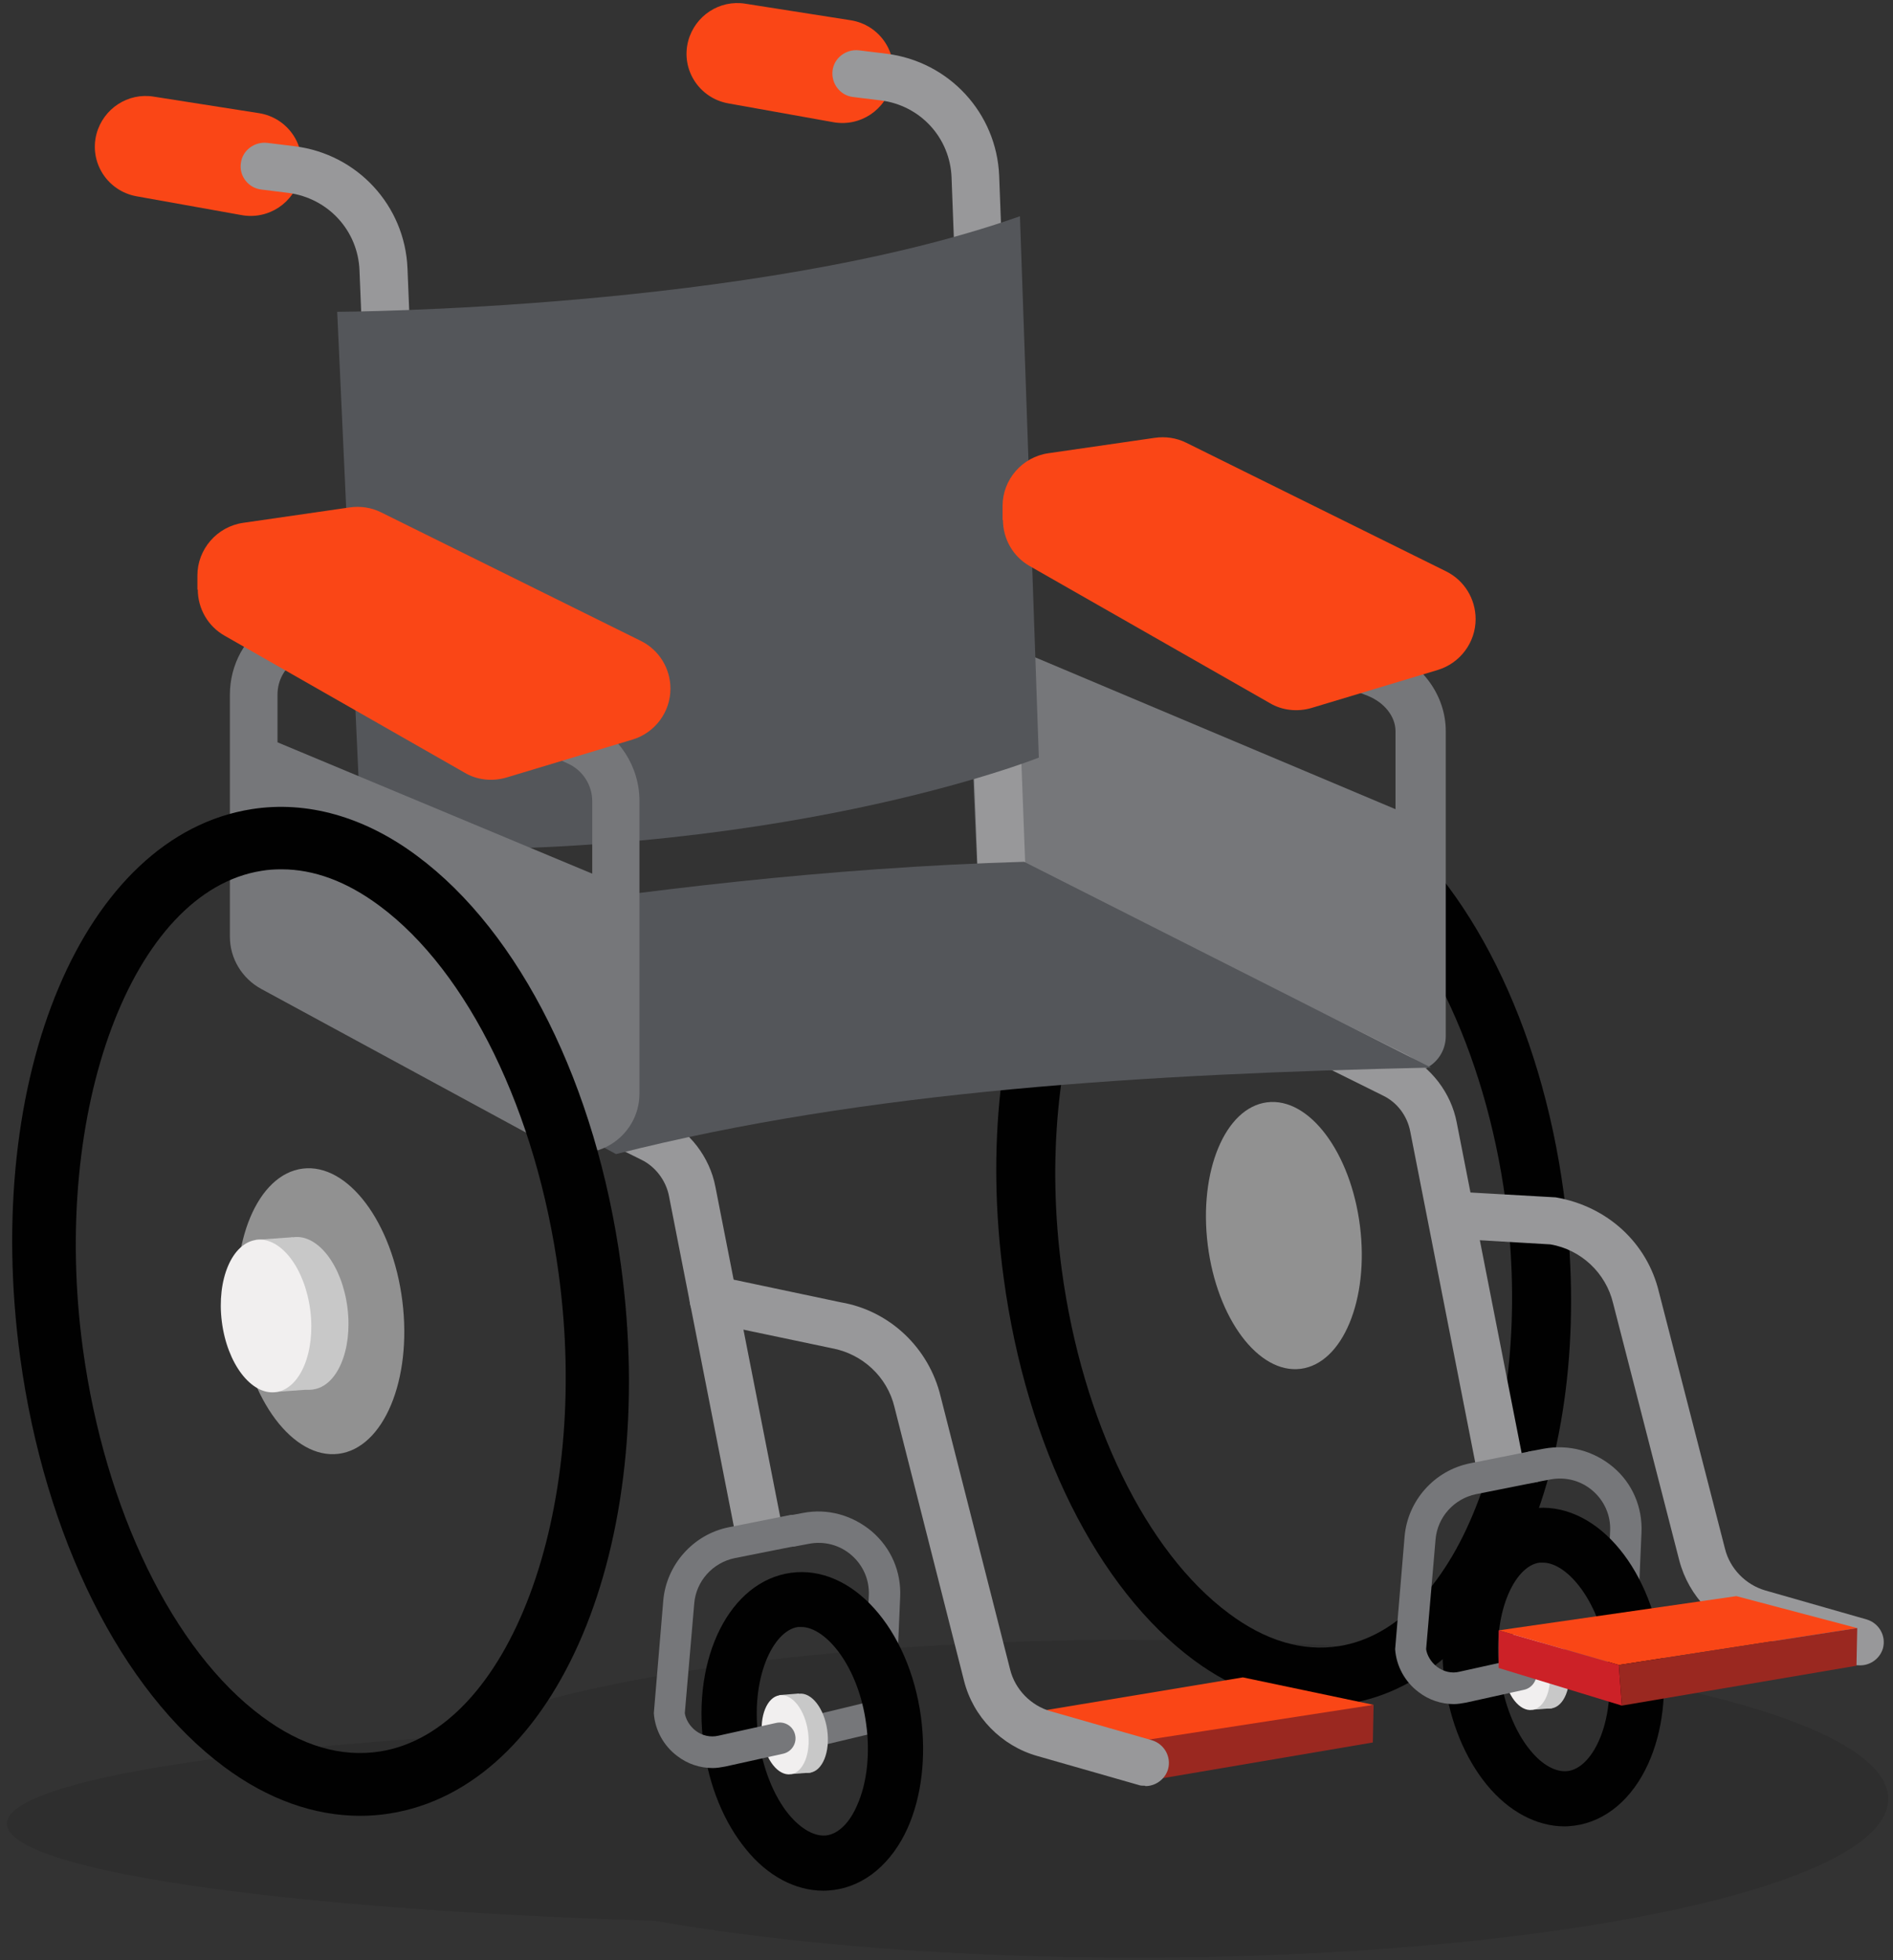 <svg width="224" height="232" viewBox="0 0 224 232" fill="none" xmlns="http://www.w3.org/2000/svg">
<rect x="0" y="0" width="224" height="232" fill="#333333" stroke="none"/>
<g clip-path="url(#clip0_1022_22932)">
<path opacity="0.1" d="M134.462 194.073C97.576 194.073 65.967 198.793 52.42 205.561C21.615 207.609 0.825 211.438 0.825 215.846C0.825 221.367 33.373 225.998 77.457 227.333C92.882 230.049 112.733 231.697 134.417 231.697C183.597 231.697 223.434 223.282 223.434 212.907C223.434 202.533 183.597 194.118 134.417 194.118L134.462 194.073Z" fill="black"/>
<path d="M156.28 201.865C151.228 201.865 146.086 200.04 141.257 196.478C129.856 188.018 121.451 171.143 118.769 151.285C114.566 120.252 125.788 93.671 144.298 90.777C150.378 89.842 156.682 91.623 162.539 95.942C173.94 104.401 182.345 121.276 185.028 141.134C189.231 172.167 178.009 198.748 159.499 201.643C158.426 201.821 157.353 201.91 156.28 201.91V201.865ZM147.561 97.455C146.846 97.455 146.086 97.5 145.371 97.633C131.108 99.86 122.077 124.037 125.654 150.395C128.068 168.16 135.624 183.699 145.415 190.957C149.752 194.207 154.178 195.498 158.426 194.83C172.688 192.604 181.72 168.427 178.143 142.069C175.728 124.304 168.173 108.765 158.381 101.507C154.76 98.836 151.138 97.455 147.561 97.455Z" fill="#010101"/>
<path d="M153.896 162.008C158.87 161.39 162.018 153.828 160.927 145.116C159.836 136.405 154.919 129.844 149.945 130.462C144.971 131.08 141.823 138.643 142.915 147.354C144.006 156.065 148.922 162.626 153.896 162.008Z" fill="#919191"/>
<path d="M118.635 76.173L168.173 97.055V123.992L118.635 105.381V76.173Z" fill="#76777A"/>
<path d="M166.429 127.064C165.714 127.064 164.998 126.931 164.328 126.619L115.684 103.778L113.94 63.172C113.94 60.278 115.371 59.075 116.175 58.586C119.082 56.938 122.524 58.942 126.95 61.48C128.783 62.548 130.706 63.617 132.271 64.24L164.015 76.796C168.307 78.488 171.079 82.317 171.079 86.547V122.612C171.079 124.126 170.319 125.506 168.977 126.307C168.173 126.797 167.278 127.064 166.339 127.064H166.429ZM121.541 99.904L165.132 120.385V86.547C165.132 84.811 163.836 83.163 161.869 82.362L130.125 69.806C128.158 69.004 126.056 67.802 124 66.644C122.837 65.977 121.272 65.086 120.065 64.507L121.541 99.904Z" fill="#76777A"/>
<path d="M89.618 183.209C88.322 183.209 87.159 182.274 86.891 180.939L79.156 141.535C78.798 139.709 77.546 138.062 75.892 137.26L33.999 116.467C32.613 115.8 32.077 114.108 32.748 112.727C33.463 111.347 35.117 110.813 36.503 111.481L78.396 132.274C81.615 133.876 83.985 136.949 84.655 140.466L92.39 179.87C92.703 181.384 91.719 182.853 90.199 183.12C90.02 183.12 89.842 183.165 89.663 183.165L89.618 183.209Z" fill="#98989A"/>
<path d="M95.296 206.986C94.447 206.986 93.687 206.407 93.508 205.561C93.284 204.581 93.865 203.557 94.894 203.335L102.271 201.554L102.807 188.82C102.897 186.994 102.137 185.258 100.751 184.055C99.365 182.853 97.532 182.364 95.699 182.72L94.044 183.031C93.016 183.21 92.077 182.542 91.854 181.562C91.675 180.538 92.345 179.603 93.329 179.38L94.983 179.069C97.934 178.49 100.885 179.336 103.165 181.25C105.445 183.21 106.652 186.015 106.518 188.998L105.848 204.537L95.743 206.941C95.743 206.941 95.43 206.986 95.296 206.986Z" fill="#76777A"/>
<path d="M97.397 223.771C94.134 223.771 90.825 222.035 88.277 218.874C85.684 215.712 83.895 211.393 83.269 206.629C81.839 196.122 86.399 187.128 93.597 186.148C100.795 185.169 107.547 192.693 108.977 203.201C109.603 207.921 109.067 212.596 107.412 216.336C105.535 220.521 102.36 223.192 98.694 223.682C98.292 223.727 97.889 223.771 97.487 223.771H97.397ZM94.804 192.56C94.804 192.56 94.581 192.56 94.447 192.56C91.451 192.96 88.769 198.704 89.752 205.739C90.244 209.256 91.541 212.551 93.329 214.733C94.76 216.469 96.414 217.404 97.8 217.226C99.186 217.048 100.527 215.757 101.421 213.664C102.584 211.082 102.986 207.564 102.494 204.047C101.6 197.279 97.755 192.56 94.804 192.56Z" fill="#010101"/>
<path d="M95.843 209.811C97.334 209.604 98.25 207.343 97.887 204.761C97.525 202.18 96.022 200.256 94.53 200.463C93.038 200.671 92.123 202.932 92.485 205.513C92.848 208.095 94.351 210.019 95.843 209.811Z" fill="#C8C8C8"/>
<path d="M92.211 200.619L94.491 200.44C96.816 202.845 97.308 205.961 95.922 209.791L93.642 209.969L92.211 200.619Z" fill="#C8C8C8"/>
<path d="M93.565 209.991C95.056 209.783 95.972 207.522 95.609 204.94C95.247 202.359 93.744 200.435 92.252 200.642C90.76 200.85 89.845 203.111 90.207 205.693C90.57 208.274 92.073 210.198 93.565 209.991Z" fill="#F1EFEF"/>
<path d="M84.342 209.256C82.822 209.256 81.347 208.767 80.14 207.832C78.53 206.629 77.502 204.759 77.368 202.756L78.485 189.443C78.843 185.213 82.017 181.607 86.22 180.761L93.374 179.336C94.402 179.113 95.386 179.781 95.564 180.805C95.788 181.829 95.117 182.809 94.089 182.987L86.936 184.412C84.342 184.946 82.375 187.128 82.152 189.755L81.034 202.756C81.123 203.424 81.57 204.27 82.33 204.848C83.091 205.427 84.074 205.65 85.013 205.427L91.854 203.913C92.882 203.691 93.865 204.314 94.089 205.338C94.313 206.318 93.687 207.342 92.658 207.564L85.818 209.078C85.326 209.167 84.834 209.256 84.342 209.256Z" fill="#76777A"/>
<path d="M177.338 175.596C176.041 175.596 174.879 174.661 174.611 173.325L166.876 133.921C166.518 132.051 165.311 130.448 163.612 129.647L121.719 108.854C120.333 108.186 119.797 106.494 120.468 105.114C121.138 103.733 122.837 103.199 124.223 103.867L166.116 124.66C169.335 126.263 171.705 129.335 172.375 132.852L180.11 172.257C180.423 173.77 179.439 175.24 177.919 175.507C177.74 175.507 177.562 175.551 177.383 175.551L177.338 175.596Z" fill="#98989A"/>
<path d="M183.016 199.372C182.167 199.372 181.407 198.793 181.228 197.947C181.004 196.968 181.586 195.944 182.614 195.721L189.991 193.94L190.527 181.206C190.617 179.38 189.857 177.644 188.471 176.442C187.085 175.24 185.252 174.75 183.419 175.106L181.764 175.418C180.736 175.64 179.797 174.928 179.574 173.948C179.395 172.924 180.065 171.989 181.049 171.767L182.703 171.455C185.654 170.921 188.605 171.722 190.885 173.637C193.165 175.551 194.372 178.401 194.238 181.384L193.568 196.923L183.463 199.327C183.463 199.327 183.15 199.372 183.016 199.372Z" fill="#76777A"/>
<path d="M185.118 216.158C181.854 216.158 178.545 214.421 175.952 211.26C173.359 208.099 171.571 203.78 170.945 199.016C169.514 188.508 174.074 179.514 181.273 178.534C188.515 177.555 195.222 185.08 196.653 195.587C197.279 200.307 196.742 204.982 195.043 208.722C193.165 212.907 189.991 215.579 186.325 216.069C185.922 216.113 185.52 216.158 185.118 216.158ZM182.524 184.946C182.524 184.946 182.301 184.946 182.167 184.946C179.171 185.347 176.489 191.09 177.472 198.125C177.964 201.643 179.261 204.937 181.049 207.119C182.48 208.9 184.134 209.791 185.52 209.612C186.906 209.434 188.247 208.143 189.186 206.051C190.349 203.468 190.751 199.951 190.259 196.433C189.365 189.666 185.52 184.946 182.569 184.946H182.524Z" fill="#010101"/>
<path d="M183.581 202.196C185.073 201.988 185.988 199.727 185.626 197.145C185.263 194.564 183.76 192.64 182.269 192.847C180.777 193.055 179.861 195.316 180.224 197.897C180.586 200.479 182.089 202.403 183.581 202.196Z" fill="#C8C8C8"/>
<path d="M179.931 193.005L182.211 192.827C184.536 195.231 185.028 198.348 183.642 202.177L181.362 202.355L179.931 193.005Z" fill="#C8C8C8"/>
<path d="M181.303 202.375C182.795 202.167 183.71 199.906 183.348 197.324C182.985 194.743 181.482 192.819 179.991 193.026C178.499 193.234 177.583 195.495 177.946 198.077C178.308 200.658 179.811 202.582 181.303 202.375Z" fill="#F1EFEF"/>
<path d="M172.062 201.687C170.542 201.687 169.067 201.197 167.86 200.262C166.25 199.06 165.222 197.19 165.088 195.187L166.205 181.874C166.563 177.6 169.737 174.038 173.94 173.192L181.094 171.767C182.122 171.589 183.106 172.212 183.284 173.236C183.508 174.26 182.837 175.24 181.809 175.418L174.655 176.843C172.062 177.377 170.095 179.559 169.872 182.186L168.754 195.187C168.843 195.855 169.29 196.7 170.05 197.279C170.81 197.858 171.794 198.081 172.688 197.858L179.529 196.344C180.557 196.122 181.541 196.745 181.764 197.769C181.988 198.749 181.362 199.773 180.334 199.995L173.493 201.509C173.001 201.598 172.509 201.687 172.018 201.687H172.062Z" fill="#76777A"/>
<path d="M30.646 13.393L18.172 11.434C15.132 10.945 12.226 12.859 11.421 15.842C10.527 19.226 12.718 22.61 16.16 23.233L28.59 25.459C31.764 26.038 34.849 23.99 35.52 20.829V20.562C36.324 17.223 34.044 13.928 30.646 13.393Z" fill="#FA4616"/>
<path d="M48.575 114.553C47.099 114.553 45.847 113.395 45.803 111.881L42.539 32.005C42.36 27.285 38.828 23.456 34.134 22.833L30.915 22.432C29.394 22.254 28.277 20.829 28.5 19.315C28.679 17.801 30.11 16.733 31.63 16.911L34.894 17.312C42.315 18.247 47.904 24.346 48.217 31.738L51.481 111.614C51.526 113.128 50.363 114.464 48.798 114.508C48.798 114.508 48.709 114.508 48.664 114.508L48.575 114.553Z" fill="#98989A"/>
<path d="M100.661 2.396L88.187 0.437C85.147 -0.053 82.241 1.862 81.436 4.845C80.542 8.229 82.733 11.612 86.175 12.236L98.605 14.462C101.779 15.041 104.864 12.993 105.535 9.831V9.564C106.339 6.225 104.059 2.93 100.661 2.396Z" fill="#FA4616"/>
<path d="M118.635 109.922C117.159 109.922 115.907 108.765 115.863 107.251L112.599 21.007C112.42 16.288 108.888 12.458 104.193 11.88L100.93 11.479C99.409 11.301 98.337 9.876 98.515 8.362C98.694 6.848 100.125 5.78 101.645 5.958L104.909 6.359C112.331 7.294 117.919 13.393 118.232 20.785L121.496 107.028C121.541 108.542 120.334 109.878 118.813 109.922H118.724H118.635Z" fill="#98989A"/>
<path d="M39.901 36.902C39.901 36.902 89.216 36.724 120.691 25.593L122.926 89.664C122.926 89.664 91.54 102.22 42.807 100.35L39.901 36.902Z" fill="#54565A"/>
<path d="M30.02 113.351C30.02 113.351 74.685 103.333 121.183 101.997L169.335 126.352C135.892 127.109 102.673 129.023 72.897 136.592L30.02 113.351Z" fill="#54565A"/>
<path d="M30.02 86.68L72.896 104.579V129.513C72.896 132.719 69.454 134.767 66.637 133.209L32.613 114.775C31.048 113.929 30.065 112.282 30.065 110.457V86.68H30.02Z" fill="#76777A"/>
<path d="M68.604 136.503C67.442 136.503 66.279 136.236 65.207 135.657L30.914 117.046C28.634 115.8 27.203 113.44 27.203 110.857V82.228C27.203 78.666 28.992 75.371 32.032 73.457C35.072 71.542 38.783 71.275 42.047 72.745L69.543 85.3C73.254 86.992 75.668 90.732 75.668 94.784V129.424C75.668 131.917 74.372 134.188 72.226 135.479C71.108 136.147 69.856 136.459 68.604 136.459V136.503ZM37.71 77.331C36.816 77.331 35.877 77.598 35.072 78.132C33.642 79.067 32.837 80.536 32.837 82.228V110.857C32.837 111.392 33.15 111.881 33.597 112.149L67.889 130.76C68.56 131.116 69.141 130.849 69.364 130.76C69.588 130.626 70.08 130.27 70.08 129.469V94.829C70.08 92.914 68.962 91.178 67.218 90.376L39.722 77.82C39.051 77.509 38.336 77.375 37.665 77.375L37.71 77.331Z" fill="#76777A"/>
<path d="M23.358 69.806V68.114C23.358 64.997 25.683 62.326 28.768 61.88L41.376 60.055C42.628 59.877 43.925 60.055 45.087 60.634L75.847 75.861C77.993 76.93 79.335 79.111 79.335 81.516C79.335 84.276 77.502 86.725 74.864 87.527L59.931 92.023C58.276 92.513 56.443 92.335 54.968 91.445L26.578 75.238C24.61 74.125 23.403 72.032 23.403 69.761L23.358 69.806Z" fill="#FA4616"/>
<path d="M42.628 214.911C37.174 214.911 31.674 212.952 26.533 209.123C14.327 200.04 5.296 181.918 2.39 160.68C-2.126 127.376 9.901 98.88 29.797 95.764C36.324 94.74 43.12 96.654 49.335 101.285C61.585 110.368 70.572 128.489 73.478 149.727C77.993 183.031 65.967 211.527 46.071 214.644C44.908 214.822 43.791 214.911 42.628 214.911ZM33.284 102.888C32.524 102.888 31.719 102.932 30.959 103.066C15.668 105.47 5.966 131.383 9.811 159.656C12.405 178.713 20.497 195.365 31.004 203.156C35.654 206.629 40.348 208.01 44.953 207.297C60.244 204.893 69.946 178.98 66.101 150.707C63.508 131.65 55.415 114.998 44.908 107.206C41.019 104.312 37.129 102.888 33.329 102.888H33.284Z" fill="#010101"/>
<path d="M40.053 172.066C45.394 171.402 48.778 163.308 47.611 153.987C46.443 144.665 41.166 137.647 35.825 138.31C30.483 138.974 27.099 147.068 28.267 156.389C29.434 165.711 34.711 172.729 40.053 172.066Z" fill="#919191"/>
<path d="M37.01 164.453C39.901 164.094 41.74 159.767 41.116 154.789C40.493 149.812 37.643 146.067 34.752 146.426C31.861 146.786 30.022 151.112 30.646 156.09C31.269 161.068 34.118 164.812 37.01 164.453Z" fill="#C8C8C8"/>
<path d="M30.244 146.744L34.625 146.432C39.007 151.107 39.856 157.118 37.084 164.42L32.703 164.732L30.244 146.744Z" fill="#C8C8C8"/>
<path d="M32.611 164.768C35.503 164.409 37.341 160.082 36.718 155.104C36.094 150.127 33.245 146.382 30.354 146.742C27.462 147.101 25.624 151.427 26.247 156.405C26.871 161.383 29.72 165.127 32.611 164.768Z" fill="#F1EFEF"/>
<path d="M118.635 61.569V59.877C118.635 56.76 120.959 54.089 124.044 53.643L136.652 51.818C137.904 51.64 139.201 51.818 140.363 52.397L171.123 67.624C173.27 68.693 174.611 70.874 174.611 73.279C174.611 76.039 172.778 78.488 170.14 79.29L155.207 83.787C153.553 84.276 151.72 84.098 150.244 83.208L121.854 67.001C119.886 65.888 118.679 63.795 118.679 61.524L118.635 61.569Z" fill="#FA4616"/>
<path d="M162.539 201.776L147.07 198.526L119.752 203.067L135.49 208.588L162.539 201.776Z" fill="#FA4616"/>
<path d="M134.283 206.14L162.539 201.776L162.45 206.229L134.685 210.948L134.283 206.14Z" fill="#9A2820"/>
<path d="M135.49 211.349C135.222 211.349 134.953 211.349 134.73 211.26L122.748 207.831C118.5 206.629 115.147 203.201 114.074 198.927L105.848 166.557C104.998 162.951 102.047 160.235 98.426 159.567L83.806 156.495C82.286 156.183 81.347 154.714 81.66 153.2C81.973 151.686 83.448 150.751 84.968 151.063L99.499 154.135C105.266 155.115 109.916 159.523 111.302 165.266L119.529 197.591C120.11 199.951 121.988 201.865 124.313 202.533L136.295 205.961C137.77 206.407 138.62 207.921 138.217 209.39C137.86 210.592 136.742 211.393 135.535 211.393L135.49 211.349Z" fill="#98989A"/>
<path d="M220.125 197.101C219.857 197.101 219.633 197.101 219.365 197.012L207.383 193.584C203.136 192.381 199.827 188.953 198.709 184.679L190.885 154.269C190.036 150.662 187.085 147.902 183.463 147.278L172.822 146.655C171.302 146.566 170.095 145.23 170.185 143.716C170.274 142.202 171.571 141 173.135 141.089L184.089 141.713C190.259 142.781 194.909 147.145 196.295 152.888L204.119 183.299C204.7 185.658 206.578 187.573 208.903 188.241L220.885 191.669C222.361 192.114 223.21 193.628 222.808 195.097C222.45 196.3 221.332 197.101 220.125 197.101Z" fill="#98989A"/>
<path d="M219.767 192.693L205.46 188.909L177.338 192.96L191.556 197.057L219.767 192.693Z" fill="#FA4616"/>
<path d="M191.556 197.057L219.767 192.693L219.678 197.146L191.913 201.865L191.556 197.057Z" fill="#9A2820"/>
<path d="M177.338 192.96L191.556 197.057L191.913 201.865L177.338 197.413V192.96Z" fill="#CC2127"/>
</g>
<defs>
<clipPath id="clip0_1022_22932">
<rect width="222.609" height="231.304" fill="white" transform="translate(0.87 0.348)"/>
</clipPath>
</defs>
</svg>
